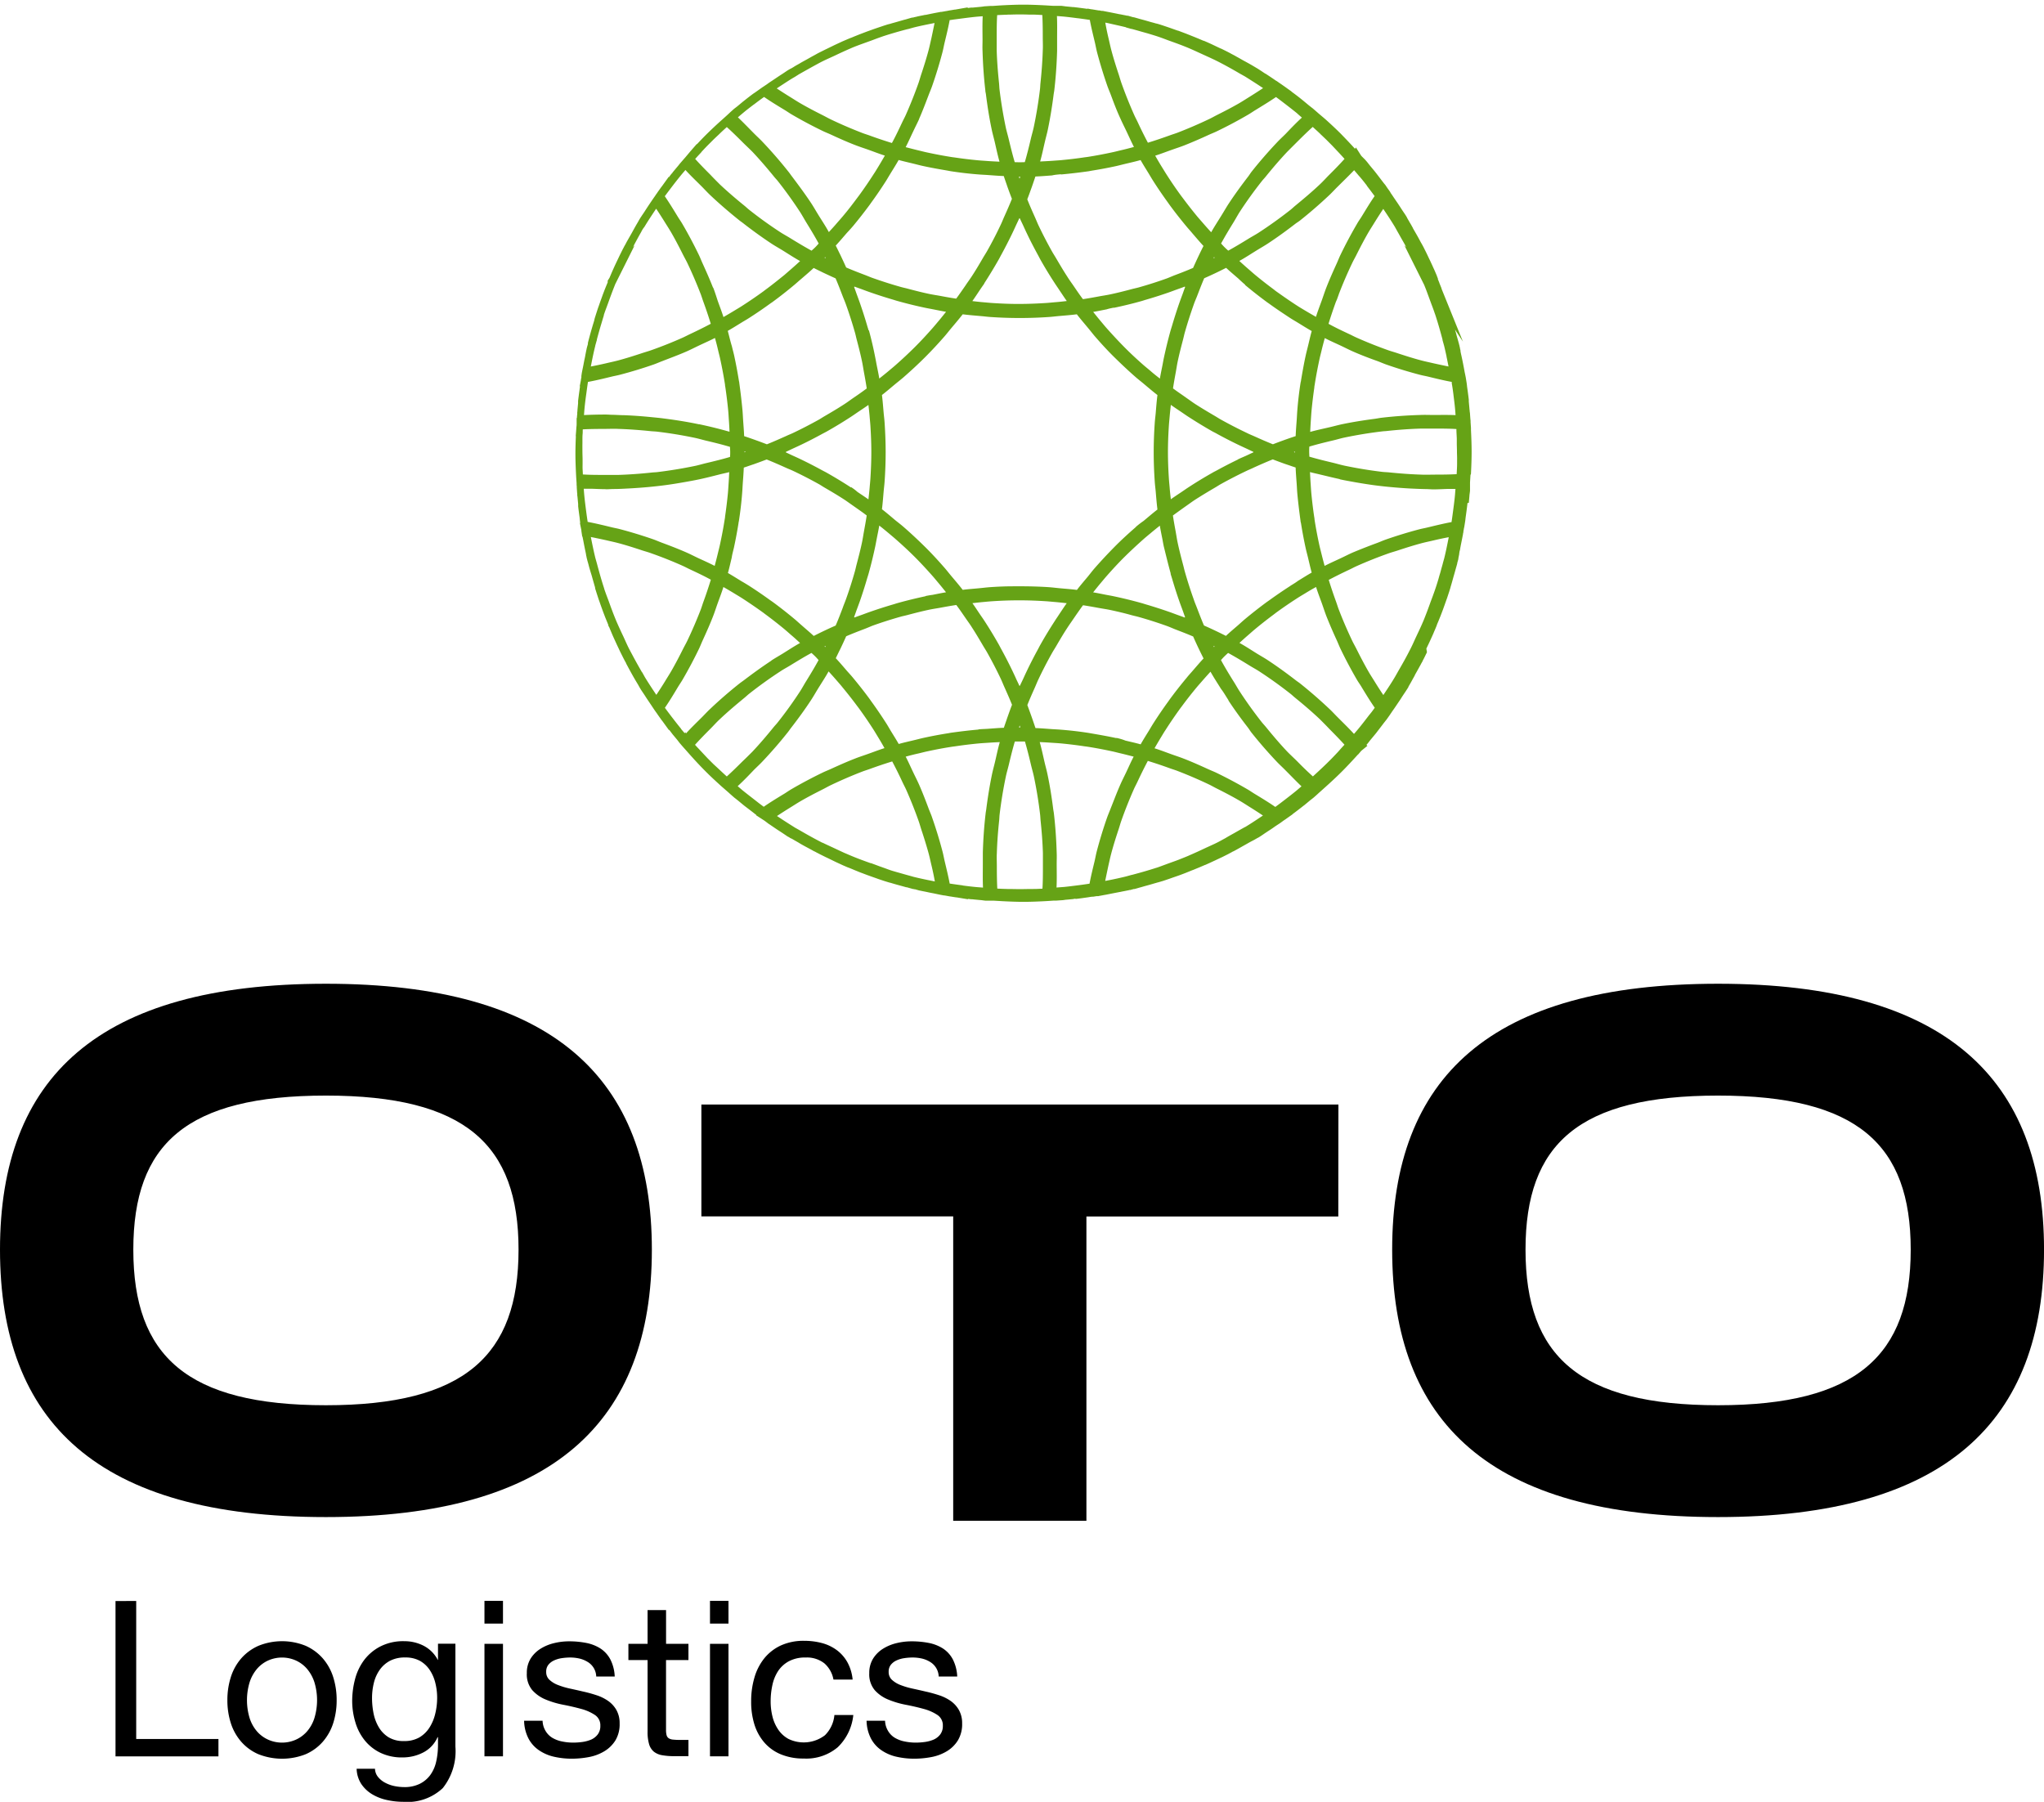 <svg id="Component_16_1" data-name="Component 16 – 1" xmlns="http://www.w3.org/2000/svg" width="62.907" height="55.453" viewBox="0 0 62.907 55.453">
  <g id="Group_36" data-name="Group 36" transform="translate(17.48)">
    <path id="Path_55" data-name="Path 55" d="M711.372,452.829h0c.013-.243.021-.474.021-.686s-.008-.431-.02-.666h0l0-.066h0l-.012-.179c0-.032,0-.061-.006-.094h0l-.012-.165h0c0-.029-.008-.057-.01-.086v-.008h0c0-.019-.005-.037-.007-.056v-.01l-.02-.218h0l0-.034h0l0-.022h0q-.022-.191-.05-.38h0v0h0c-.006-.042-.008-.085-.015-.127h0l-.027-.169h0v0h0c-.005-.03-.012-.058-.017-.088h0v0h0l-.018-.084h0c-.03-.169-.063-.338-.1-.506l-.014-.061c-.005-.023-.008-.045-.014-.067l0-.016c0-.023-.009-.048-.016-.078,0-.011,0-.023-.007-.034v-.006h0l-.008-.036h0l-.005-.022h0l-.01-.035v-.005h0l-.015-.053h0l-.012-.044h0c-.016-.061-.035-.121-.051-.181l-.014-.054c-.01-.038-.022-.075-.032-.112l.245.371-.636-1.571-.025-.064,0-.011-.014-.033-.032-.079h0l-.021-.053h0l0-.005h0l-.037-.09-.006-.014h0l0-.006v0h0l0-.009,0-.008h0l-.029-.07,0-.008h0l-.07-.163h0c-.016-.037-.034-.074-.05-.11s-.039-.088-.061-.132l-.013-.03-.064-.133-.029-.062-.032-.067h0l-.09-.181h0l0,0-.033-.062h0l-.015-.027h0v0c-.012-.023-.026-.045-.039-.068l-.028-.052c-.068-.13-.143-.256-.216-.384l0-.006v0c-.033-.057-.063-.116-.1-.173l-.018-.034-.01-.016h0l-.025-.043c-.01-.016-.017-.032-.027-.048l0-.005h0l-.006-.01h0l-.023-.039c-.021-.034-.043-.067-.066-.1l-.025-.037c-.009-.014-.019-.027-.027-.041l-.013-.02-.011-.016-.032-.05-.024-.037-.061-.092-.119-.174c-.019-.028-.037-.057-.057-.085l-.006-.01v0l-.023-.031-.017-.026h0l0-.006h0l-.006-.009-.009-.014h0c-.012-.016-.021-.033-.033-.048h0l-.038-.052-.085-.125,0,.005c-.016-.022-.035-.043-.051-.065l0,0h0c-.077-.1-.157-.207-.237-.309h0l0,0-.01-.012,0,0-.023-.03h0l-.139-.167h0l-.006-.008c-.032-.039-.061-.079-.093-.117h0l-.051-.058,0,0-.1-.1-.021-.023h0l-.161-.253-.029.041c-.15-.166-.3-.322-.436-.462h0l0,0,0,0c-.139-.139-.294-.284-.459-.433l0,0-.068-.059,0,0-.162-.137-.045-.04h0l0,0h0l-.125-.108h0c-.024-.02-.049-.037-.073-.057l0,0h0l-.052-.041-.166-.138,0,0-.022-.018,0,0,0,0,0,0,0,0,0,0-.017-.014,0,0h0c-.1-.081-.2-.158-.306-.235h0l-.026-.021.005,0-.085-.06h0l-.021-.015-.093-.067h0l-.021-.015h0l-.028-.019-.048-.034h0l-.105-.072h0l-.019-.014h0l-.044-.03-.005,0c-.085-.059-.17-.116-.256-.173l-.077-.05-.006,0-.026-.017-.042-.028-.034-.023-.066-.043-.028-.019-.01-.006h0l-.036-.023v0l-.014-.008h0l-.028-.016-.009-.006h0l-.047-.028h0l-.026-.015h0l-.01-.006h0c-.1-.06-.205-.116-.309-.173-.064-.036-.127-.073-.194-.109-.027-.015-.053-.031-.08-.045l-.055-.029h0l-.01-.005-.014-.008h0l-.014-.007-.03-.017h0l-.036-.019h0l-.056-.029h0l-.181-.09-.006,0-.048-.022h0l-.037-.017-.144-.069q-.147-.07-.3-.135l0,0-.011,0-.151-.064h0l-.117-.048h0l-.1-.04h0l-.135-.054-.03-.012-.25-.094-.01,0-.169-.06-.065-.023h0l-.055-.019h0l-.192-.065h0l-.056-.018h0l-.043-.013h0c-.023-.008-.047-.013-.07-.02h0l-.01,0-.027-.008c-.045-.014-.09-.025-.135-.037-.086-.025-.173-.051-.26-.074l-.074-.02c-.067-.018-.132-.039-.2-.056h0l-.012,0h0l-.024-.006-.056-.016h0l-.035-.01h0v0l-.023-.007h0l-.034-.009h0l-.025,0c-.03-.007-.061-.014-.092-.019l-.083-.017h0l-.041-.008-.012,0h0l-.05-.011-.028-.006-.225-.045-.1-.019-.11-.022h0l-.015,0h0l-.018,0-.079-.015h0l-.023,0h0l-.034-.006h0v0l-.037-.006v0l-.132-.022h-.011l-.129-.023,0,.008h-.007c-.123-.017-.246-.034-.37-.048v0l-.019,0v-.005l-.032,0v.006h0v-.005l-.22-.021h0c-.052-.005-.1-.014-.154-.019h0l-.05,0v0h-.023v0l-.128,0-.05,0h0l-.232-.014v0c-.243-.013-.474-.022-.686-.022s-.472.01-.732.025v0l-.2.014-.076,0h0l-.165.011h0c-.03,0-.059.008-.089.011h0l-.06.007h-.006l-.218.021h0v0l-.031,0v0l-.022,0v0l-.123.016.023-.023-.4.07h-.015l-.123.021v0h-.006l-.041.007v0h0l-.059.012h0l-.026.005h-.007v0l-.066.012,0,0-.081.014v0l-.023,0-.083.016c-.092.017-.185.036-.277.055l-.1.021h-.008l-.011,0-.083.017-.085.017-.031.006h0l-.034.008v0l-.024.006v0l-.037.01h-.011l-.037.01h0l-.025.007h0l-.012,0h0l-.012,0h0c-.067.017-.134.038-.2.057l-.07.018-.124.036-.172.049c-.028.008-.057.015-.085.024l-.046.014-.006,0h0l-.025.007h0l-.044.012h0l-.043.014v0l-.057.018h0l-.192.065h0l-.1.034-.245.088-.194.074-.017.006-.039.016-.12.048h0l0,0h0l-.107.045h0l0,0h0l-.006,0h0l-.094.039h0l-.163.07-.022.01-.215.1-.205.1-.039.019h0l-.052.025h0l-.181.09v0h0l0,0-.056.029h0l-.037.021h0l-.055.031-.012.006h0l-.029.016c-.057.03-.112.063-.168.094-.072.04-.145.079-.216.12l-.054.032c-.056.032-.114.062-.17.1h0l-.01.006h0l-.028.016h0l-.041.024-.005,0h0l0,0-.033.018h0l-.051.03h0l0,0-.053.035-.041.028-.069.046h0l-.033.021-.016.01c-.088.058-.181.121-.274.183-.048.033-.1.064-.145.1h0l-.1.067c-.021.015-.042.027-.063.042v0l-.043.03h0l-.1.071h0l0,0-.072.051,0,0-.023.017-.005,0h0l-.02.015c-.1.072-.192.145-.287.22h0l0,0-.015.012,0,0-.028.022h0l-.167.139h0l0,0c-.039.032-.081.061-.121.095h0l-.1.09h0l-.067.063-.017.016h0l-.125.113c-.2.178-.384.349-.546.511-.089.089-.181.185-.273.284v-.012l-.193.221,0,0-.168.2-.043.048h0l0,0h0l-.027.032h0l-.081.093h0c-.034.04-.063.082-.1.122l0,0h0l-.141.169.005,0-.019.024-.005,0,0,0-.014.018,0,0c-.026.032-.05.065-.076.1v-.019l-.212.294-.028.036h0l-.1.14h0l-.03.045-.023.03-.007.012-.034.05h0l-.047.067v0c-.088.129-.176.259-.26.391l-.015.023-.008.012h0l-.047.07c-.015.021-.031.046-.05.075l-.017.025h0l-.018.03h0l-.013.021h0c-.008.012-.014.025-.021.038h0v0h0l-.029.051h0l-.016.027h0l-.008.014c-.056.094-.108.192-.161.287-.037.066-.076.133-.114.2-.016.029-.033.057-.048.086l-.026.05-.015.027h0c-.007.014-.016.026-.023.04h0l-.022.043h0l-.026.048h0l-.09.181h0l-.023.048h0l-.02.042-.08.168c-.038.081-.074.161-.11.242l-.015.034-.07.165h0l-.056.089v.047l0,.005h0l-.03.071h0l-.067.165h0c-.017.047-.035.093-.053.139l-.019.055c-.034.092-.068.187-.107.3l-.022.06h0l-.065.2h0l-.019.061h0l-.012.037h0c-.006.02-.011.041-.017.062l0,.012h0l-.015.049c-.066.216-.128.434-.183.652h0l0,.006h0v0l0,.012h0l0,.017h0l-.007.025c-.006.025-.015.048-.021.074h0l-.006.025h0l-.008.032h0v0c0,.014-.005.027-.008.04s-.01.05-.015.075l-.016.081h0v.008l-.013.062-.006.029-.006.027c-.012.057-.022.114-.033.171l-.015.075c-.013.066-.028.131-.039.2h0v0h0v.006h0v0h0l-.008.051,0,.017h0l0,.024h0v0c0,.021-.01.043-.013.065h0l0,.012h0v.006l-.028.144h0l-.01.05h.008c0,.027-.006.054-.01.081v.007h0c-.017.122-.034.244-.048.366v.016l0,.022h0l0,.033h0l-.02.212,0,.021-.006.048,0,.041c0,.016,0,.032-.006.048v.008l-.005.074h-.008l0,.163c0,.037,0,.071-.006.107l-.01.141h0l-.012.147.005,0c-.008.19-.014.371-.014.542,0,.225.01.471.024.731h0l.012.178c0,.033,0,.061.005.094h0l0,.038h0l.009.127h0v.008c0,.018.005.036.006.054l0,.037h0c0,.023.006.045.008.068l.02.212h0l0,.032h0l0,.023,0,.016c.014.121.03.241.047.361v0l0,.011c.005.039.008.079.014.118h0l0,.025h-.007l.045.221,0,.015h0v.006h0l.026.174h.008c.007.036.015.072.022.108.015.079.03.159.046.238.008.041.017.083.026.124v0h0l.016.082c0,.025.01.053.017.086,0,.01,0,.019.006.029v0h0l.008.033h0l.006.025h0c.006.025.014.049.021.074l.01.037h0v0h0l.006.021h0c.029.116.064.229.1.344.02.072.04.145.062.22.009.029.016.058.025.088l.015.049h0v0l0,.01.005.017h0l0,.011c0,.012.006.024.01.036h0l.012.037h0l.019.061h0l.065.2h0l.021.059h0l.013.036c.036.105.074.21.113.315.018.047.036.093.053.139h0l.069.169h0l.03.075v.023l.025.04.03.072h0l.068.162h0c.036.083.075.167.116.256l.008.018.043.092c.019.039.036.075.056.119l.023.048h0l.09.18h0l.027.052h0l.021.041h0c.012.022.025.043.037.065h0l0,.008.021.04c.107.2.216.4.333.591h0v0h0l.019.032h0l.025.045h0l0,0h0c.007.012.013.025.02.036h0l.032.054c.021.034.044.067.066.1l.047.07h0l.04.062.01.016.015.023c.046.07.094.14.141.21s.077.116.116.173h0l.006.009v0l.018.025v0l.041.057h0c.012.016.021.033.033.049h0l.1.141h0c.013.018.028.036.042.054l.2.276v-.019c.025.032.05.065.076.1h0l0,0,.014.018,0,0,.018.024,0,0h0l0,0,.13.156c.037.045.071.094.11.139h0l.033.038h0l.008.01.068.077h0l.059.066h0c.217.248.422.471.622.67.14.141.3.288.467.44l0,0,.218.19.055.05h0l0,0h0l.124.109c.023.019.047.036.07.055l0,0h0l.044.035.008.006.17.141,0,0,.024.019,0,0,0,0,0,0,0,0,0,0,.013.01,0,0c.1.077.2.152.293.225l.015.012h0l.025.02,0,0,.024.017-.012.006.262.17.022.016h0l.1.076,0,0,.019.013h0l.014.008.127.087.105.071.108.07.041.027.019.012.035.024.042.028.069.047c.01.005.018.012.028.018l.006,0h0l.032.019v0l.017.012h0l.035.019,0,0h0l.007,0,.041.023h0l.026.015h0l.01.006h0c.056.034.114.063.171.1l.063.037.11.061.187.1.078.044.023.012.006,0h0l.025.014h0l.042.023h0l.044.022v0l.047.025v0h0v0l.181.09h0l.091.043.205.1c.071.034.143.066.215.1l.022.01.021.009.081.035h0l.056.024h0l.006,0h0l.106.043.107.045.162.066h0l.034.012.177.067.017.006.188.067.04.014h0l.045.016.052.019h0l.192.064h0l.056.017h0l.044.014h0l.066.019.008,0h0l.046.014c.147.045.3.084.444.125l.016,0h0c.056.015.112.033.168.047l.025.007h0l.012,0h0l.032.008h0l.017,0,.071.02h0l.019.006h0l.037.01h0l.03.006.087.018.078.015.079.017h0l.023.005c.054.012.109.021.163.032.1.021.2.043.306.061h0l.014,0h0l.03.005h0l.067.012h0l.025.005h0l.034.006h0v0l.048.007v0l.124.02.06.007.343.057-.015-.015.123.016v-.005l.022,0v.006l.029,0v-.005h0v.006l.219.021h.007c.051.005.1.014.152.018h0l.05,0v0h.027v0l.143,0,.032,0h0l.232.014h0c.243.013.474.022.686.022s.471-.01.731-.025v0l.194-.013.079,0h0l.165-.012h0c.05,0,.1-.013.15-.017h.01l.218-.021h0v-.006l.033,0v0l.019,0v.005c.126-.014.252-.032.377-.05l0,0,.085-.014.052-.006h.008l.021,0,.1-.016v0l.017,0,.026,0v0h0c.019,0,.037-.008.056-.011h.006l.032-.006h0l.112-.021h0l.036-.006v0l.207-.041c.06-.012.121-.023.181-.035l.037-.008h0l.01,0,.064-.014h0l.079-.015.084-.017.031-.006h0l.037-.009v0l.02,0h0l.043-.012h0l.068-.019h0l.015,0h0l.009,0h0c.057-.014.114-.033.17-.048l.03-.008.114-.033c.088-.024.178-.048.269-.076l.088-.025.028-.009h.006l.026-.008h0l.044-.012h0l.043-.013h0l.041-.012.017-.005h0l.19-.064.056-.02h0l.042-.015.2-.069c.087-.032.174-.064.261-.1l.034-.014.126-.051h0l.005,0h0l.108-.045.105-.043h0l.163-.07h0l.006,0c.087-.038.176-.079.269-.123l.023-.01.065-.031.11-.052.061-.028.181-.091h0l.061-.033h0l.031-.016h0c.021-.011.041-.024.062-.035l.007,0h0l.052-.028c.1-.054.2-.112.3-.168l.08-.045.021-.012c.062-.036.125-.068.186-.1h0l.01-.006h0l.028-.016h0l.039-.022.008-.005h0l0,0,.031-.017.006,0h0l.01-.007v0l.037-.023h0c.034-.021.067-.043.1-.066l.07-.048h0l.026-.017.012-.008c.076-.05.156-.1.235-.157s.13-.085.194-.13l0,0,.1-.073.057-.038h0l.141-.1h0l0,0,.076-.053-.005,0,.024-.019,0,0h0q.156-.116.309-.237l0,0,.017-.013,0,0,.023-.017,0,0,0,0,0,0,.167-.139h0c.041-.034.085-.064.126-.1l.1-.089h0l.054-.05.032-.028h0l.117-.105c.2-.178.383-.348.547-.511l.007-.007h0l0,0c.159-.159.324-.337.5-.53l.005,0,.092-.109.189-.154-.028-.031.034-.038h0c.033-.039.061-.08.094-.119l.005-.006h0l.141-.17,0,0,.02-.025,0,0,0,0,.013-.016,0,0c.076-.1.149-.193.222-.291.015-.02.031-.038.045-.057h0l0,0c.015-.02.032-.039.046-.058h0l0,0h0l0,0,0,0h0l.008-.011.088-.124h0c.012-.016.021-.033.032-.048l0,0h0l.016-.023h0l0,0h0l.027-.041.06-.085,0,0,.01-.015c.029-.041.057-.083.085-.125s.05-.074.076-.112.059-.092.089-.138l.023-.035h0l.047-.07c.013-.019.027-.039.043-.065s.015-.021.021-.032l0,0h0l.024-.038h0l.008-.012h0c.006-.01.012-.021.017-.031l0-.007h0l0,0h0l.027-.047h0l.008-.013h0l.006-.01h0l.006-.011h0c.035-.059.067-.121.1-.18l.009-.015c.014-.025.027-.05.042-.076l0-.008c.045-.078.089-.158.134-.239.012-.023.026-.046.039-.07l.025-.048.015-.026h0v0l.023-.039,0-.007h0l.014-.027h0l.033-.063h0l.088-.179h0L710,458.2h0l.011-.023c.027-.057.055-.114.082-.172.042-.09.083-.18.123-.271l.017-.042.052-.121h0l.031-.076v0l.007-.016h0l0-.01h0l.046-.108h0l.067-.165h0c.018-.047.036-.094.054-.141l.019-.051c.034-.092.068-.189.107-.3l.023-.063h0l.006-.019h0l.057-.172h0v0h0l.016-.052,0,0,.015-.047h0c.008-.025.014-.051.021-.076l.017-.057c.026-.085.047-.17.072-.255.016-.056.032-.11.047-.166l.014-.05c.016-.058.034-.115.048-.173h0l0-.014h0l.008-.026h0v0h0l.015-.053h0c0-.012.007-.024.01-.035l0-.009h0l0-.019h0l.009-.035h0v-.006c.007-.03.012-.061.018-.09l0-.021.006-.028c0-.018.006-.037.011-.055l.014-.062,0-.012c.012-.061.024-.126.037-.188.016-.081.033-.163.048-.244h0v0c0-.021.008-.041.012-.061h0l0-.015,0-.012h0l.012-.055h0l0-.008h0c.005-.028.012-.055.017-.083h0v0h0l.027-.169h0c.006-.041.009-.083.015-.125v0h0c.018-.127.035-.253.05-.38h0l0-.023h.005l0-.03H711.3v0h.006l.02-.217h0v-.01c.005-.05.014-.1.018-.15h0l0-.05h0v-.024h0l0-.121c0-.021,0-.038,0-.058h0l.014-.232Zm-.866,2.754c-.016.06-.034.119-.05.179s-.026.1-.04.143-.031.109-.047.164c-.03.1-.061.2-.1.313-.022.067-.047.131-.071.2l-.047.125h0l-.006.016-.013.034c-.052.148-.108.3-.165.444-.015.037-.028.073-.044.112-.069.167-.146.329-.223.492l-.034.072h0l-.057.126c-.022.048-.045.1-.068.144-.011.023-.021.045-.036.072-.116.23-.242.455-.372.677l-.014.025-.011.02-.075.132h0c-.1.17-.21.335-.32.5l-.037.056c-.091-.136-.18-.273-.265-.412-.067-.108-.137-.214-.2-.325-.128-.223-.247-.453-.363-.684-.041-.082-.087-.161-.127-.244-.15-.316-.29-.638-.416-.967-.03-.077-.053-.157-.081-.234-.081-.223-.158-.449-.228-.678.21-.111.422-.216.636-.316.076-.036.151-.077.228-.111q.482-.214.977-.389c.087-.031.176-.055.263-.083.245-.081.49-.159.739-.226.125-.034.251-.059.377-.089.157-.037.314-.071.473-.1-.006.032-.012.063-.019.094-.036.185-.074.368-.119.551l-.046.165Zm-2.275,4.673-.062.081c-.084.11-.169.219-.258.327-.045.055-.092.108-.138.161-.161-.177-.333-.342-.5-.51-.085-.084-.165-.174-.252-.255q-.439-.415-.91-.791c-.042-.033-.087-.061-.129-.094-.276-.213-.557-.418-.848-.61-.114-.076-.235-.143-.352-.215-.177-.11-.351-.225-.534-.326.09-.083.181-.165.273-.244.072-.062.142-.126.215-.186.181-.15.365-.294.553-.434l.086-.066c.216-.158.438-.309.662-.453.074-.048.15-.092.226-.138.113-.07.228-.137.343-.2.054.174.12.341.181.511.046.129.088.26.137.388.1.251.207.5.319.741.04.088.074.178.116.265q.237.491.511.961c.045.076.1.148.142.223.129.212.258.424.4.628l-.067.092-.032.043Zm-.941,1.112,0,0h0l-.024.026h0l-.07.074c-.04.043-.081.085-.122.127l-.149.148c-.038.036-.075.073-.114.109l-.065.061h0c-.079.075-.158.147-.238.22-.165-.148-.322-.3-.478-.46-.1-.1-.21-.2-.308-.3-.228-.241-.442-.493-.651-.75-.041-.05-.087-.1-.127-.147q-.367-.465-.692-.963c-.069-.106-.129-.219-.2-.327-.129-.208-.256-.417-.373-.633.034-.038.068-.077.106-.114s.075-.072.114-.106c.221.121.437.251.651.383.1.063.208.119.307.184q.5.326.965.693c.045.035.086.076.13.112.263.213.521.433.768.666.1.1.2.2.294.3.158.159.315.319.466.486l-.11.12Zm-2.876,2.325h0l-.154.086-.065.037-.1.057-.115.064c-.057.032-.114.065-.172.1-.09.048-.179.1-.276.147-.062.031-.125.059-.189.088l-.125.057h0l-.036.017c-.152.072-.307.143-.462.21-.03.013-.056.026-.087.038-.081.034-.163.065-.249.1l-.09.034-.247.089-.127.047-.152.056-.072.025h0l-.005,0c-.249.081-.5.152-.753.219l-.008,0h0l-.169.047h0c-.091.023-.183.043-.276.064l-.057.012c-.1.023-.208.042-.312.063.032-.161.066-.32.1-.48.029-.123.054-.247.087-.369.067-.251.146-.5.228-.747.028-.085.051-.171.081-.256q.175-.495.389-.978c.034-.076.075-.15.11-.225.1-.215.205-.428.317-.639.233.071.464.149.691.232.073.026.148.048.22.076q.494.19.969.416c.08.038.156.083.234.122.234.117.467.238.693.369.11.063.215.132.323.2.139.086.276.175.413.266l-.077.051c-.157.105-.315.21-.477.307Zm-6.542,1.905h-.02l-.095,0c-.18.005-.36.005-.539,0l-.1,0h0l-.189-.006-.134-.006c-.012-.23-.014-.46-.014-.689,0-.134-.008-.27,0-.4.01-.34.036-.677.072-1.014.006-.057.006-.116.013-.174q.07-.589.192-1.171c.025-.12.061-.238.09-.358.057-.241.116-.482.187-.721.1,0,.208,0,.311,0,.071.24.13.481.187.723.028.119.064.237.089.356.081.387.145.778.191,1.171.007.058.008.117.014.176.035.336.062.673.072,1.011,0,.133,0,.267,0,.4,0,.231,0,.461-.014.692l-.18.008Zm-4.622-.671c-.065-.021-.13-.046-.193-.07l-.128-.047h0l-.017-.006-.013,0c-.185-.066-.369-.132-.572-.216h0c-.078-.032-.156-.067-.236-.1l-.093-.043-.235-.11-.01-.005-.109-.05-.15-.07-.074-.036h0l-.009,0c-.233-.119-.462-.246-.688-.378l0,0-.044-.025-.109-.061c-.159-.1-.317-.2-.482-.31l-.073-.048q.2-.132.4-.256c.114-.07.225-.143.341-.21.221-.127.447-.244.675-.359.084-.042.166-.09.251-.13q.474-.226.967-.416c.075-.028.152-.051.228-.079.225-.082.453-.159.684-.23q.167.314.315.635c.036.077.077.152.112.229q.214.482.389.978c.03.085.053.171.081.257.082.247.161.5.228.746.032.121.057.245.087.367.038.159.072.32.1.481l-.079-.016c-.189-.037-.378-.077-.566-.123l-.142-.04-.026-.007c-.077-.021-.154-.043-.231-.065s-.183-.051-.275-.079S693.352,464.962,693.249,464.928Zm-3.957-2.1c-.108-.084-.218-.169-.326-.256-.055-.045-.108-.092-.162-.138.175-.159.337-.329.5-.5.087-.087.179-.17.263-.26.276-.292.54-.595.788-.909.035-.044.065-.091.1-.135.212-.274.416-.554.606-.843.075-.113.141-.232.212-.347.11-.179.227-.354.329-.538.086.094.171.188.254.285.057.066.115.13.17.2q.238.287.46.586c.014.019.028.036.042.055.159.217.311.44.456.666.048.075.092.151.138.226.07.114.137.228.2.343-.177.056-.347.123-.521.184-.125.045-.253.085-.376.134-.258.1-.509.212-.759.326-.081.037-.167.07-.247.109q-.493.238-.965.513c-.068.04-.134.086-.2.128-.219.133-.437.265-.648.411l-.087-.065-.052-.039Zm-4.547-9.531c.08,0,.159-.007.24-.008.168,0,.335-.01.5-.019.2-.011.39-.025.584-.043.167-.016.334-.034.5-.056.2-.026.391-.058.586-.092.16-.028.32-.057.48-.091.2-.043.4-.094.6-.145.1-.026.207-.046.309-.074-.006.125-.012.249-.021.373-.006.091-.011.181-.019.272q-.035.361-.088.721c0,.028-.006.057-.011.085-.041.266-.092.53-.149.793-.018.083-.04.166-.06.249-.031.131-.065.262-.1.393-.163-.085-.331-.159-.5-.237-.121-.057-.24-.119-.362-.173-.252-.111-.509-.21-.766-.305-.085-.032-.169-.069-.254-.1q-.517-.18-1.045-.319c-.079-.021-.161-.034-.241-.054-.246-.06-.492-.12-.741-.167-.006-.043-.013-.086-.019-.13l-.006-.041c-.01-.069-.019-.142-.03-.223h0c-.017-.137-.035-.274-.048-.413-.007-.07-.012-.141-.017-.212.079,0,.157,0,.236,0C684.455,453.284,684.6,453.293,684.745,453.293Zm2.867-2c-.373-.079-.75-.137-1.129-.185-.111-.014-.223-.024-.334-.035q-.419-.043-.842-.06c-.116,0-.232-.01-.35-.012-.07,0-.141-.008-.212-.008q-.335,0-.671.016c.006-.07.01-.141.017-.212h0c.012-.128.028-.254.045-.38l.01-.071c.016-.119.032-.238.05-.357.249-.046.495-.106.741-.166.08-.019.161-.033.241-.054q.528-.138,1.045-.318c.085-.03.169-.068.254-.1.257-.1.513-.194.766-.305.122-.054.241-.116.362-.173.165-.079.333-.152.5-.237.036.13.07.261.1.393.02.083.042.165.06.249.057.263.108.527.149.793,0,.028.006.057.011.085q.053.359.088.721c.008.09.013.181.019.272.009.124.016.249.021.373q-.464-.132-.934-.231Zm3.083-10.775.017-.009h0c.083-.048.167-.094.25-.141l.084-.047.116-.064c.091-.049.181-.1.28-.148.061-.03.123-.058.184-.086l.127-.058h0l.045-.021c.158-.075.316-.148.477-.218l.067-.029c.079-.033.16-.063.243-.094l.1-.036.241-.087.127-.048c.051-.019.1-.037.155-.056l.074-.026c.251-.082.5-.153.756-.22l.009,0h0l.085-.024.086-.024c.188-.047.377-.086.566-.123l.079-.016c-.032.161-.066.322-.1.481-.029.123-.054.247-.087.368-.067.25-.146.5-.227.743-.028.087-.052.174-.082.261q-.175.494-.389.976c-.035.079-.077.154-.113.232-.1.212-.2.424-.314.632-.231-.071-.46-.148-.685-.23-.076-.028-.153-.05-.227-.079q-.493-.19-.967-.416c-.085-.041-.167-.088-.251-.13-.228-.115-.454-.232-.674-.359-.116-.067-.227-.14-.341-.21-.134-.083-.266-.168-.4-.256l.081-.054c.156-.1.312-.208.475-.3Zm10.059-1.439h0l.16.045.012,0c.1.026.2.055.293.082l.1.028.1.028c.1.03.2.06.308.095.066.022.132.046.2.071l.127.048.039.014c.181.065.363.13.564.213h0c.079.033.158.068.239.105l.109.05.219.1.125.057.138.065.077.038c.239.121.471.251.7.385l.154.086c.159.1.317.2.482.309l.074.049q-.2.132-.4.257c-.113.07-.225.143-.34.21-.22.127-.447.244-.674.358-.085.043-.166.09-.252.13q-.474.226-.966.416c-.076.029-.154.052-.231.08-.225.081-.451.159-.682.229q-.168-.317-.317-.64c-.036-.075-.076-.148-.109-.224q-.215-.483-.391-.979c-.029-.083-.052-.168-.079-.251-.083-.249-.162-.5-.229-.752-.032-.121-.057-.243-.086-.365-.038-.16-.072-.322-.1-.483l.012,0,.066.013C700.377,438.991,700.567,439.031,700.755,439.077Zm7.413,4.872c.081.106.161.212.24.319-.141.2-.269.418-.4.63-.046.075-.1.147-.141.222q-.275.47-.512.961c-.042.086-.076.178-.116.265-.112.245-.221.49-.319.741-.049.127-.091.258-.137.387-.061.17-.127.338-.181.511-.116-.066-.23-.133-.343-.2-.076-.046-.152-.09-.226-.138-.225-.145-.447-.3-.662-.453-.029-.021-.057-.045-.086-.067q-.282-.209-.553-.433c-.073-.061-.143-.124-.215-.186-.092-.08-.183-.161-.273-.244.181-.1.354-.215.53-.323.119-.074.241-.142.357-.219.287-.189.564-.391.835-.6.047-.036.1-.067.142-.1.314-.249.617-.513.909-.788.089-.085.172-.177.26-.263.167-.166.336-.329.5-.5.046.054.093.108.138.163C708,443.731,708.085,443.84,708.169,443.949Zm2.666,6.435h0c.017.137.035.274.048.413h0c.007.07.012.141.017.212-.227-.01-.454-.005-.681-.005-.134,0-.267-.006-.4,0-.4.012-.8.039-1.191.085-.074.008-.146.025-.219.034-.325.043-.649.093-.97.159-.14.028-.278.068-.418.1-.2.047-.4.088-.595.143.006-.124.012-.248.021-.372.006-.092.012-.184.02-.276q.034-.358.086-.714c0-.031.007-.062.012-.092.041-.265.092-.528.148-.79.019-.087.042-.172.062-.257.031-.13.065-.258.1-.386.163.085.331.158.5.237.121.057.24.119.362.173.252.111.508.209.765.3.085.032.169.069.254.1q.516.181,1.044.319c.08.021.161.035.242.054.246.06.492.12.741.166l0,.03c0,.029.009.059.013.089C710.809,450.194,710.821,450.281,710.834,450.385Zm-3.5,2.6c.157.034.315.061.473.09.2.035.4.067.6.094.161.021.323.039.486.054.2.019.4.034.6.045.162.008.323.015.486.018.082,0,.163.009.245.009.146,0,.292-.01.439-.014.078,0,.155,0,.233,0-.006.071-.01.141-.017.212h0c-.012.128-.028.254-.045.381l-.009.07c-.016.116-.03.23-.048.345l0,.012c-.249.046-.495.107-.741.166-.081.02-.162.034-.242.054q-.528.139-1.044.319c-.086.03-.169.068-.254.1-.257.095-.513.194-.765.3-.122.054-.241.116-.362.172-.166.079-.334.152-.5.238-.035-.128-.068-.256-.1-.385-.021-.086-.044-.171-.063-.258-.057-.261-.107-.524-.148-.79,0-.03-.007-.061-.012-.092q-.052-.355-.086-.714c-.008-.092-.014-.184-.02-.276-.009-.124-.015-.248-.021-.372.1.028.2.047.307.074C706.933,452.89,707.135,452.941,707.338,452.984Zm-1.52,3.281c-.223.143-.44.292-.655.447l-.059.041c-.232.17-.458.348-.68.532-.073.061-.143.127-.214.189-.126.109-.253.216-.375.329h0c-.222-.113-.447-.219-.675-.32-.078-.18-.147-.362-.217-.545-.034-.089-.072-.175-.1-.264q-.153-.427-.276-.863c-.019-.068-.033-.136-.051-.2-.06-.225-.118-.452-.167-.681-.023-.108-.038-.217-.058-.325-.031-.169-.062-.337-.087-.507.136-.1.276-.2.417-.3.091-.063.18-.13.273-.19.2-.128.4-.248.6-.365.059-.034.117-.073.177-.107q.4-.222.808-.416c.072-.034.147-.063.22-.1.191-.086.384-.171.578-.249.136.052.265.1.39.144l.072.024c.082.028.164.057.242.082h0c.006.167.02.334.032.5.007.094.01.188.018.282.026.287.061.573.1.857,0,.028.011.055.016.083q.061.385.144.765c.021.095.047.188.07.283.037.155.072.311.114.464h0c-.143.081-.281.169-.422.255C705.976,456.17,705.9,456.215,705.818,456.265Zm-1.907,3.524c.189.287.39.564.6.834.036.047.068.1.1.143.249.314.513.617.789.909.084.089.176.171.261.258.167.167.33.338.5.5-.054.046-.107.092-.162.138h0c-.107.088-.216.172-.338.266-.1.077-.2.154-.306.23-.209-.144-.427-.276-.643-.407-.07-.043-.136-.09-.207-.131q-.471-.275-.963-.513c-.085-.041-.173-.074-.259-.114-.246-.112-.493-.223-.746-.321-.127-.05-.258-.091-.387-.138-.17-.061-.338-.127-.512-.181.07-.121.141-.242.214-.362.041-.067.081-.136.124-.2q.219-.342.458-.671c.013-.019.028-.036.041-.054q.221-.3.457-.584c.06-.072.123-.141.184-.212.08-.092.162-.183.245-.274.1.181.214.352.322.527C703.765,459.548,703.834,459.672,703.911,459.789Zm-3.448,1.16c-.254-.055-.509-.1-.766-.144l-.084-.015q-.426-.066-.857-.1c-.09-.008-.179-.011-.269-.017-.171-.012-.342-.027-.513-.033h0c-.026-.079-.055-.163-.083-.245-.008-.021-.014-.042-.022-.063-.044-.125-.092-.256-.145-.4.073-.185.154-.367.235-.548.037-.084.07-.169.11-.252q.194-.409.414-.8c.042-.075.089-.146.132-.22.11-.188.22-.376.34-.558.065-.1.137-.2.2-.294.092-.134.185-.269.282-.4.167.025.333.055.5.086.111.02.224.036.334.059.225.048.447.1.669.163.071.019.144.034.215.054q.437.123.863.276c.083.03.164.066.247.1.188.072.376.144.562.224.1.228.207.453.32.675h0c-.119.128-.231.261-.345.392-.057.066-.116.129-.172.2-.185.222-.364.449-.534.682-.014.019-.026.039-.04.057-.156.215-.305.433-.448.657-.049.076-.094.155-.141.232-.087.141-.175.28-.256.424h0c-.155-.043-.312-.078-.468-.115C700.648,460.994,700.556,460.968,700.463,460.948Zm-4.245-.263c-.287.026-.575.06-.859.1l-.063.012q-.4.063-.785.148c-.094.021-.186.047-.279.068-.156.038-.313.072-.467.116h0c-.077-.136-.161-.267-.242-.4-.053-.087-.1-.174-.157-.26q-.219-.342-.458-.67l-.028-.041c-.171-.234-.351-.461-.536-.684-.054-.065-.112-.127-.169-.191-.114-.132-.227-.267-.347-.394h0c.035-.071.072-.147.108-.222.012-.024.024-.047.036-.072.057-.119.116-.245.176-.381.185-.08.374-.153.563-.225.082-.031.162-.066.245-.1q.426-.153.863-.276c.071-.02.143-.034.215-.053.221-.059.444-.116.669-.164.111-.023.223-.039.334-.059.166-.031.332-.061.5-.086.1.131.19.266.283.4.068.1.139.193.2.293.12.183.23.372.341.56.043.074.09.144.131.218q.221.394.414.8c.039.081.071.166.108.248.082.183.163.365.238.552-.054.139-.1.27-.146.4-.008.021-.014.042-.021.063-.029.083-.058.166-.084.245h0c-.172.006-.343.021-.515.033C696.4,460.674,696.307,460.676,696.219,460.685Zm-6.376-2.118c-.289.19-.568.393-.841.6-.045.034-.092.065-.136.1q-.472.374-.91.79c-.089.083-.171.175-.258.261-.16.159-.323.316-.477.485l-.023-.036-.02.03c-.036-.043-.074-.086-.11-.13l0-.006c-.088-.108-.174-.217-.258-.327h0l-.026-.033c-.072-.095-.144-.19-.214-.286.143-.207.272-.422.4-.636.044-.072.092-.141.135-.213q.275-.471.513-.963c.041-.085.074-.173.113-.258.113-.246.223-.493.322-.747.05-.127.091-.258.137-.387.061-.17.127-.339.181-.513.118.068.234.136.35.207.072.044.145.087.216.132.227.147.451.3.67.458l.041.032q.306.225.6.468c.068.057.134.116.2.174.1.083.189.167.282.252-.181.1-.354.215-.53.324C690.08,458.422,689.958,458.49,689.842,458.566Zm-1.791-11.48c-.1-.254-.209-.5-.322-.749-.039-.085-.072-.172-.112-.256q-.238-.493-.513-.964c-.04-.069-.087-.134-.128-.2-.133-.218-.265-.436-.41-.647.079-.107.159-.213.24-.319s.169-.218.257-.326c.045-.055.092-.108.138-.163.158.174.327.334.493.5.088.088.173.182.263.268.292.276.6.54.91.788.043.034.09.064.133.1.274.212.555.416.844.607.115.076.236.143.353.215.177.11.351.224.533.326-.094.085-.187.17-.282.252-.068.058-.134.117-.2.174-.2.161-.394.318-.6.468l-.041.032c-.219.16-.443.312-.67.458-.071.046-.144.088-.216.132-.116.071-.232.139-.35.207-.054-.174-.121-.342-.181-.513C688.142,447.344,688.1,447.214,688.051,447.087Zm4.293-1.879q.278-.334.535-.683c.008-.01.014-.022.022-.032q.244-.334.467-.683c.046-.072.087-.146.132-.218.088-.145.18-.288.263-.436h0c.155.043.313.078.469.116.093.023.185.048.278.068.253.056.509.1.765.144l.084.016c.284.044.571.078.857.1.09.008.18.011.269.017.171.012.342.027.513.033h0c.026.079.055.163.084.245.007.021.014.042.021.063.044.125.092.255.146.394-.074.187-.156.37-.238.553-.037.082-.069.167-.108.247q-.193.409-.414.8c-.041.074-.089.145-.131.218-.11.189-.221.378-.341.561-.065.1-.136.194-.2.292-.093.134-.185.269-.283.4-.169-.025-.336-.055-.5-.086-.11-.02-.221-.036-.33-.059-.23-.048-.457-.107-.683-.167-.067-.017-.134-.031-.2-.05-.291-.082-.58-.175-.865-.276-.081-.029-.159-.064-.24-.094-.191-.073-.381-.146-.568-.227-.061-.136-.119-.261-.176-.381l-.036-.072c-.036-.075-.073-.151-.109-.221h0c.118-.127.229-.259.342-.389C692.227,445.34,692.288,445.275,692.344,445.208Zm2.047-3.313c.107-.243.2-.489.294-.736.036-.095.077-.188.11-.283q.179-.513.317-1.038c.026-.1.043-.2.067-.3.055-.229.112-.457.154-.688l.011,0,.121-.018.048-.006.214-.028h0c.136-.018.273-.035.411-.049h0c.071-.007.142-.012.212-.017-.012.24-.006.478-.005.716,0,.119-.006.239,0,.358.012.4.039.806.086,1.207,0,.043.014.084.019.127.045.356.1.71.174,1.062.026.13.063.258.094.388.048.207.091.414.149.618-.125-.006-.25-.012-.375-.021-.09-.007-.181-.012-.271-.02-.246-.023-.491-.052-.735-.089l-.071-.009c-.267-.041-.531-.092-.795-.149-.083-.018-.165-.04-.247-.059-.132-.032-.263-.066-.394-.1.083-.159.154-.322.231-.482C694.27,442.148,694.335,442.023,694.391,441.9Zm4.365,1.707c.287-.026.573-.06.857-.1l.084-.016c.257-.041.512-.088.766-.144.093-.021.185-.046.278-.068.156-.037.313-.072.468-.116h0c.081.144.17.283.256.424.047.078.092.156.141.232q.214.334.448.656c.014.019.026.039.04.057.17.233.349.46.534.682.055.067.115.13.172.2.114.132.226.265.345.393h0c-.112.221-.218.447-.32.675-.185.08-.373.153-.562.224-.083.032-.163.068-.247.1q-.426.153-.863.276c-.071.02-.144.034-.215.053-.222.059-.444.116-.669.163-.11.024-.223.039-.334.06-.166.031-.331.061-.5.086-.1-.131-.19-.265-.282-.4-.068-.1-.139-.194-.2-.294-.119-.182-.229-.37-.34-.558-.043-.074-.09-.145-.132-.22q-.221-.394-.414-.8c-.039-.083-.072-.169-.11-.252-.081-.181-.162-.363-.235-.549.054-.139.1-.269.145-.394.008-.021.014-.042.022-.063.028-.083.057-.166.083-.245h0c.172-.006.342-.021.513-.033C698.577,443.613,698.666,443.61,698.756,443.6Zm5.668,3.4q.332.277.68.533l.059.041c.214.156.432.3.655.447.078.05.158.095.236.143.14.086.279.174.422.254h0c-.043.153-.077.309-.115.464-.023.094-.048.188-.069.283-.056.253-.1.509-.144.765,0,.028-.012.056-.016.083-.044.284-.078.57-.1.857-.008.094-.011.188-.018.282-.012.167-.026.334-.032.5h0c-.236.077-.471.162-.7.251-.194-.077-.385-.161-.575-.247-.074-.033-.15-.062-.223-.1q-.411-.195-.808-.416c-.061-.034-.118-.072-.178-.107-.2-.117-.4-.236-.6-.364-.094-.061-.183-.128-.276-.192-.139-.1-.279-.192-.415-.294.025-.17.056-.338.087-.507.02-.108.035-.217.058-.325.048-.228.107-.453.166-.679.018-.068.032-.138.051-.206q.124-.436.276-.863c.034-.1.076-.189.112-.284.068-.176.135-.352.21-.526.228-.1.453-.207.675-.32h0c.121.113.249.22.375.329C704.282,446.876,704.351,446.941,704.424,447Zm2.883.291c.126-.329.265-.651.416-.968.039-.082.085-.161.126-.243.116-.231.235-.461.364-.684.064-.11.134-.216.2-.325q.129-.208.265-.412l.036.054c.111.165.22.331.322.5h0l.025.045.061.11.016.028c.04.069.078.139.118.209s.077.134.113.2l.018.034-.06-.061.593,1.186h0l.01.018.005.012.009.022c.031.076.061.152.09.233l.021.057.1.272.047.125c.02.054.039.107.057.161.008.022.016.041.024.068h0v0c.081.247.152.5.218.747l0,.017h0l.048.17c.022.088.042.178.062.269l.014.065,0,.009c.022.1.041.2.061.3-.157-.032-.313-.065-.469-.1-.128-.03-.256-.056-.383-.09-.247-.066-.491-.144-.734-.224-.088-.03-.179-.054-.267-.085q-.494-.175-.976-.389c-.077-.034-.152-.075-.228-.11-.214-.1-.426-.2-.636-.316.07-.23.148-.457.229-.682C707.256,447.446,707.278,447.368,707.307,447.293Zm-3.11,5.085q-.321.155-.635.327c-.047.026-.1.05-.143.077q-.38.214-.745.453c-.064.041-.126.086-.189.128-.116.078-.232.154-.345.234-.014-.122-.028-.245-.037-.365-.008-.089-.017-.18-.023-.268-.018-.276-.029-.549-.029-.819s.011-.544.029-.82c.006-.088.015-.178.023-.267.01-.12.024-.243.037-.366.113.081.23.157.345.235.063.043.125.087.189.128.244.158.492.31.745.453.047.026.1.05.143.076q.314.172.635.327c.083.04.167.079.252.118s.157.076.236.11l-.015.006.015.006c-.08.035-.158.074-.237.11S704.28,452.337,704.2,452.377Zm-2.065,3.511c.014.05.031.1.046.15.068.232.141.462.221.69.029.084.06.167.091.25s.059.169.091.251l-.016-.007.006.016c-.081-.032-.163-.059-.244-.089s-.174-.065-.261-.095q-.334-.116-.673-.216c-.055-.016-.108-.034-.163-.049-.28-.078-.562-.147-.846-.207-.073-.016-.147-.028-.221-.042-.138-.027-.275-.056-.414-.079.076-.095.152-.19.229-.282.058-.069.116-.139.174-.206.184-.209.371-.413.56-.6s.393-.376.6-.56c.065-.057.132-.112.2-.168.094-.08.192-.158.289-.236.023.138.052.276.079.413.014.074.026.147.042.221C701.986,455.325,702.054,455.608,702.132,455.888Zm1.337,2.257-.018-.037.037.017-.01.01Zm-4.893-.814c-.158.243-.309.49-.451.742-.028.05-.053.1-.081.152-.113.207-.221.416-.323.629-.04.083-.078.165-.116.249s-.077.158-.112.239l-.006-.015-.006.015c-.035-.081-.076-.159-.112-.24s-.076-.166-.116-.249q-.154-.319-.324-.63c-.028-.05-.053-.1-.081-.151q-.214-.379-.452-.744c-.04-.062-.083-.121-.125-.183-.079-.117-.156-.236-.238-.351.113-.013.227-.026.338-.036s.2-.019.3-.025c.245-.016.488-.025.731-.026h.112c.262,0,.526.011.791.028.089.006.18.016.27.023.119.01.24.024.361.037-.08.111-.154.226-.231.34C698.665,457.2,698.619,457.265,698.576,457.331Zm-1.089,3.226c.007.02.013.039.02.06h-.04C697.474,460.6,697.48,460.577,697.487,460.557Zm-2.9-3.976c-.284.061-.567.129-.846.207-.054.015-.108.034-.162.049q-.34.1-.674.216c-.087.03-.174.063-.262.095s-.163.057-.244.089l.006-.016-.016.007c.032-.082.059-.165.09-.248s.063-.171.094-.257q.117-.336.216-.677c.016-.054.034-.107.049-.161.078-.279.146-.56.206-.844.016-.076.029-.152.044-.228.026-.136.056-.271.078-.407.1.077.192.153.285.231.068.058.139.116.205.174.209.183.411.369.6.558s.377.393.56.6c.059.067.117.139.176.209.077.091.153.187.229.281-.139.023-.276.052-.414.079C694.738,456.553,694.664,456.566,694.59,456.581Zm-3.086,1.564-.01-.01-.01-.01.037-.017Zm.794-4.913q-.363-.236-.739-.449c-.053-.03-.107-.056-.16-.085q-.305-.167-.617-.318c-.086-.042-.174-.082-.261-.121s-.154-.074-.232-.108l.016-.006-.015-.006c.078-.034.154-.072.232-.108s.174-.08.26-.121q.313-.151.618-.318c.053-.029.107-.055.16-.085q.377-.213.74-.45c.066-.043.13-.088.194-.132.114-.077.23-.152.342-.232.014.125.028.249.038.371.007.086.016.172.022.258.018.279.029.555.029.825s-.011.546-.029.824c-.006.085-.015.172-.022.258-.01.123-.025.247-.038.371-.112-.08-.227-.154-.34-.231C692.429,453.321,692.365,453.275,692.3,453.232Zm.544-4.83c-.015-.055-.034-.108-.049-.163q-.1-.341-.217-.677c-.03-.085-.061-.17-.092-.254s-.059-.168-.091-.25l.016.007-.007-.016c.081.032.165.059.247.09s.172.064.259.094q.335.117.677.217c.053.016.106.034.159.048q.419.117.846.207c.074.016.148.028.223.043.138.027.274.056.412.079-.076.095-.152.19-.229.282-.059.069-.117.141-.176.208-.183.208-.368.409-.56.6s-.393.378-.6.56c-.065.057-.133.112-.2.169-.094.079-.192.157-.29.235-.022-.136-.051-.271-.078-.405-.015-.077-.028-.154-.044-.231Q692.958,448.82,692.843,448.4Zm-1.338-2.26.017.037-.036-.018.009-.009Zm4.892.816q.237-.366.452-.745c.028-.049.053-.1.081-.15q.169-.311.324-.63c.04-.083.078-.166.116-.249s.076-.158.112-.24l.006.016.006-.016c.035.081.075.159.112.24s.076.167.116.249c.1.212.211.422.323.629.028.05.053.1.081.152.142.252.293.5.451.741.043.066.089.131.134.2.077.114.151.229.231.34-.121.014-.243.028-.363.037-.088.008-.177.017-.265.023-.276.018-.549.029-.821.03l-.057,0c-.252,0-.505-.011-.761-.027-.1-.006-.2-.017-.3-.025s-.227-.023-.34-.036c.083-.115.159-.234.238-.351C696.314,447.08,696.357,447.02,696.4,446.958Zm1.091-3.288h.02c-.007.02-.013.039-.02.06l-.02-.06h.02Zm2.9,4.035c.285-.06.568-.128.848-.207.052-.014.1-.032.155-.047q.344-.1.682-.218c.087-.03.172-.063.258-.094s.165-.057.246-.09l-.006.016.016-.007c-.033.082-.06.166-.091.249s-.063.171-.094.257q-.116.335-.216.675c-.016.055-.034.108-.05.164-.078.278-.146.56-.207.844-.016.075-.028.15-.043.225-.027.137-.056.273-.079.41-.1-.078-.2-.156-.29-.236-.066-.056-.134-.111-.2-.167-.209-.183-.41-.369-.6-.561s-.376-.393-.56-.6c-.059-.067-.116-.138-.174-.206-.077-.092-.153-.187-.229-.282.139-.023.277-.052.415-.079C700.237,447.733,700.311,447.721,700.383,447.705Zm3.068-1.526.018-.037.01.01.01.009Zm-2.389,8.272c-.229.2-.449.4-.657.611s-.411.428-.612.657c-.069.079-.134.165-.2.247-.116.139-.233.274-.345.42h0c-.178-.023-.351-.035-.524-.051-.112-.01-.225-.025-.336-.033-.257-.017-.511-.025-.766-.027-.11,0-.223,0-.333,0-.229,0-.458.009-.691.025-.123.008-.251.025-.375.036-.163.016-.323.026-.49.048h0c-.118-.153-.239-.293-.36-.437-.063-.075-.125-.156-.188-.229-.2-.229-.4-.448-.613-.658s-.427-.411-.657-.611c-.079-.069-.165-.135-.247-.2-.139-.116-.274-.234-.42-.346h0c.024-.19.037-.377.054-.565.009-.1.022-.2.028-.292.021-.3.032-.606.032-.9s-.012-.6-.032-.9c-.006-.1-.019-.195-.028-.292-.017-.188-.03-.375-.054-.566h0c.144-.112.275-.225.411-.338.085-.07.176-.141.258-.212.228-.2.445-.4.655-.61s.414-.429.613-.658c.063-.073.125-.154.188-.229.121-.144.241-.284.36-.437h0c.2.025.393.04.587.057.088.008.179.02.267.026a13.027,13.027,0,0,0,1.8,0c.1-.006.2-.02.3-.029.185-.016.369-.03.559-.054h0c.112.145.23.281.345.42.068.081.134.167.2.246.2.23.4.45.612.658s.429.413.658.613c.072.063.152.124.226.186.145.121.286.243.44.362h0c-.025.192-.038.376-.054.562-.009.1-.023.2-.029.3-.021.3-.032.6-.032.9s.011.594.032.9c.006.1.02.2.029.3.016.186.03.37.054.561h0c-.148.115-.287.235-.429.353C701.222,454.321,701.139,454.385,701.062,454.451Zm4.9-2.294-.037-.014.037-.014v.027ZM688.5,448.421h0c.142-.08.28-.167.418-.252.079-.049.161-.094.239-.145q.336-.215.659-.45l.055-.037q.349-.256.682-.535c.067-.056.131-.116.2-.173.131-.113.264-.225.391-.344h0c.07.035.145.072.218.107l.079.039c.119.056.243.114.377.174.075.173.142.349.21.526.036.095.078.189.112.285q.152.426.276.862c.02.071.034.143.053.214.059.223.116.445.163.671.023.109.039.22.059.33.031.167.061.334.086.5-.136.1-.276.2-.415.293-.092.064-.182.131-.276.192-.2.13-.406.252-.613.372-.055.032-.108.068-.164.1q-.4.223-.81.418c-.066.031-.136.057-.2.088-.2.089-.394.176-.595.256-.233-.089-.467-.174-.7-.251h0c-.006-.167-.021-.333-.032-.5-.006-.094-.01-.189-.018-.283-.026-.287-.061-.574-.1-.858,0-.023-.009-.046-.012-.069q-.063-.392-.147-.78c-.021-.093-.047-.184-.068-.276C688.577,448.734,688.542,448.576,688.5,448.421Zm.515,3.709.038.014-.038.014v-.027Zm-.331,2.989q.084-.387.147-.78c0-.023.009-.046.012-.069.044-.284.078-.571.1-.858.008-.094.012-.189.018-.283.012-.167.026-.333.032-.5h0c.078-.025.16-.054.242-.082l.072-.024c.125-.045.254-.092.39-.144.2.08.4.168.6.258.065.03.132.055.2.086q.413.195.811.417c.055.031.108.067.163.1.207.12.413.242.615.373.093.061.182.128.273.19.14.1.28.193.417.3-.025.169-.056.335-.086.5-.02.11-.036.221-.059.33-.048.228-.107.453-.166.678-.018.068-.032.138-.051.206q-.123.437-.276.864c-.032.089-.07.176-.1.265-.07.183-.139.365-.217.544-.228.1-.453.207-.675.32h0c-.123-.114-.251-.221-.376-.331-.072-.062-.141-.127-.214-.188-.221-.184-.447-.362-.679-.532l-.077-.053q-.313-.227-.637-.435c-.079-.05-.161-.1-.241-.145-.138-.085-.276-.172-.417-.253h0c.043-.155.078-.312.116-.469C688.636,455.3,688.662,455.212,688.683,455.119Zm18.06-12.75.063.059.12.115.178.179.094.1.064.068c.074.078.147.158.219.238-.152.17-.312.332-.473.493-.1.1-.188.2-.287.292-.243.23-.5.445-.755.655-.049.04-.094.085-.143.124q-.466.367-.963.692c-.1.067-.21.125-.314.188-.212.131-.425.26-.644.38-.039-.035-.077-.069-.114-.106s-.072-.076-.106-.114c.123-.226.255-.445.389-.662.061-.1.115-.2.177-.3q.326-.5.694-.965c.036-.045.076-.085.112-.13.213-.263.433-.521.666-.768.1-.1.2-.2.3-.3.158-.157.316-.313.482-.463.077.071.156.141.232.214Zm-.573-.513c-.175.159-.338.33-.5.5-.086.087-.178.169-.261.258-.276.292-.54.595-.789.909-.036.046-.068.1-.1.142-.209.271-.411.548-.6.834-.077.117-.147.241-.221.36-.108.176-.221.347-.322.527-.083-.09-.165-.181-.245-.274-.061-.071-.124-.141-.184-.212q-.236-.287-.457-.584c-.014-.018-.028-.036-.041-.054q-.24-.328-.458-.671c-.043-.067-.083-.135-.124-.2-.074-.119-.145-.24-.214-.362.174-.055.342-.121.513-.181.129-.046.259-.087.386-.137.252-.1.5-.208.743-.32.087-.04.177-.074.263-.116q.492-.237.962-.512c.072-.042.14-.09.212-.134.215-.132.431-.262.639-.405l.074.055.072.054.172.132h0c.109.084.218.169.325.256C706.062,441.764,706.115,441.81,706.17,441.857Zm-6.882-3.055c.118.016.236.032.354.05.043.232.1.46.155.69.023.1.041.2.066.3q.139.524.317,1.038c.033.094.074.186.109.279.092.249.187.5.3.741.056.127.12.252.18.378.077.161.148.324.231.484-.131.035-.262.07-.394.1-.083.019-.164.041-.247.059-.263.057-.527.108-.794.149l-.072.009c-.244.037-.489.066-.735.089-.09.008-.18.013-.271.02-.125.009-.25.015-.374.021.058-.2.1-.413.149-.619.03-.129.067-.257.093-.387.072-.352.129-.706.174-1.062.006-.043.015-.084.02-.127.047-.4.074-.8.086-1.207,0-.119,0-.238,0-.357,0-.239.006-.478-.005-.717.07.006.141.01.212.017h0c.138.014.275.031.413.049Zm-2.164-.114h0l.094,0c.179-.006.358-.006.538,0l.1,0c.109,0,.216.008.324.013.012.23.014.461.014.691,0,.134.008.267,0,.4-.01.34-.037.679-.072,1.016-.006.057-.006.114-.013.171q-.07.59-.192,1.171c-.025.119-.061.236-.089.355-.057.242-.116.484-.187.724a3.1,3.1,0,0,1-.311,0c-.07-.238-.129-.479-.187-.721-.028-.119-.065-.238-.09-.358q-.121-.582-.192-1.171c-.006-.059-.007-.118-.013-.177-.035-.336-.062-.672-.072-1.01,0-.134,0-.269,0-.4,0-.229,0-.458.014-.688.1-.005.208-.01.313-.013Zm-7.807,2.757q.146-.113.3-.222c.212.147.433.28.654.414.065.04.127.084.193.123q.472.276.966.514c.079.038.163.07.243.107.251.116.5.228.763.329.125.048.254.09.382.135.172.061.341.128.516.183-.07.121-.14.241-.213.36-.042.068-.082.137-.125.2-.147.229-.3.453-.459.671-.012.016-.024.03-.035.046-.149.2-.3.4-.465.594-.057.068-.116.134-.174.2-.083.1-.168.189-.253.283-.1-.184-.219-.36-.329-.539-.071-.115-.138-.234-.212-.347-.191-.289-.4-.569-.607-.844-.034-.044-.063-.09-.1-.134q-.374-.472-.79-.91c-.083-.089-.175-.171-.261-.258-.167-.168-.329-.338-.5-.5.054-.046.108-.093.163-.138h0l0,0c.1-.085.21-.168.316-.249Zm-.847.705c.168.151.328.309.487.468.1.1.2.192.3.292.235.249.456.508.672.773.034.043.073.081.107.124q.369.467.694.966c.063.1.118.2.178.3.134.217.267.435.389.661-.034.038-.068.077-.105.114s-.076.071-.114.106c-.221-.121-.436-.251-.65-.382-.1-.063-.209-.12-.309-.185q-.5-.326-.963-.693c-.049-.039-.094-.083-.142-.122-.259-.21-.513-.427-.757-.656-.1-.1-.2-.2-.294-.3-.159-.159-.316-.318-.467-.486.038-.042.076-.084.114-.125l.081-.087h0l0-.005.019-.02h0l.077-.083.079-.082.2-.2.085-.081.077-.072C688.31,442.294,688.39,442.222,688.47,442.149Zm-2.532,3.065c.092-.154.194-.308.3-.468l.057-.085c.089.132.174.265.258.4.069.112.142.223.208.337.128.221.245.448.36.677.042.083.089.165.13.249q.226.474.416.967c.028.074.051.152.078.226.083.226.16.455.231.686-.211.112-.424.217-.638.317-.076.036-.15.076-.226.11q-.482.215-.977.389c-.088.031-.178.056-.267.085-.243.081-.487.158-.735.225-.125.033-.251.059-.376.089q-.236.055-.473.1c.005-.028.011-.057.017-.085.036-.185.074-.369.12-.551l0-.008h0l.037-.131.012-.039h0l0-.016c.046-.172.094-.342.146-.513.022-.073.043-.146.068-.223l0-.016h0l.01-.032c.022-.066.046-.131.072-.2l.047-.127h0l.009-.026c.059-.164.119-.327.183-.489l.026-.066.008-.019.594-1.189-.051.052c.084-.157.167-.314.256-.467v0l0-.005h0l.047-.083Zm-.087,13.7-.023-.041q-.132-.228-.256-.461c-.04-.075-.079-.147-.121-.228-.031-.061-.059-.124-.088-.187l-.057-.126h0l-.016-.035c-.08-.168-.158-.336-.231-.507l-.051-.126c-.021-.054-.043-.108-.063-.163-.014-.039-.029-.076-.043-.115l-.081-.223h0l-.048-.127c-.017-.044-.032-.088-.048-.132-.01-.027-.019-.055-.03-.088h0l0-.006c-.083-.254-.155-.51-.223-.768l-.048-.17c-.049-.2-.09-.4-.129-.595l-.01-.051c.158.032.316.065.474.1.125.03.252.056.376.089.247.066.491.144.735.225.089.029.18.053.267.085q.495.174.977.389c.076.034.15.075.226.11.214.1.427.2.638.316q-.106.346-.229.682c-.028.076-.05.155-.079.231q-.19.492-.416.966c-.041.085-.088.167-.13.25-.115.229-.232.456-.36.677-.064.112-.135.219-.2.329-.085.138-.173.274-.263.409l-.033-.048c-.11-.165-.219-.33-.322-.5l0,0,0,0-.077-.139Zm1.642,2.244c.154-.17.314-.333.475-.494.1-.1.187-.2.286-.291.243-.23.5-.446.756-.657.049-.039.094-.084.143-.123q.465-.367.963-.692c.1-.067.211-.125.315-.189.212-.13.425-.26.644-.379.038.034.077.069.114.106s.071.075.105.114c-.12.221-.25.435-.382.649-.063.1-.12.209-.186.31q-.325.5-.693.963c-.039.05-.083.094-.123.143-.21.259-.426.513-.655.756-.1.1-.2.2-.3.294-.159.158-.319.316-.486.467-.079-.072-.158-.145-.236-.218l0,0h0l-.075-.07-.1-.092-.179-.179-.094-.1-.073-.078-.025-.027h0l-.005-.005-.083-.089C687.563,461.239,687.528,461.2,687.493,461.161Zm8.236,4.329c-.132-.017-.264-.036-.4-.056-.043-.231-.1-.46-.154-.688-.023-.1-.041-.2-.067-.3q-.138-.524-.317-1.037c-.033-.1-.074-.188-.11-.283-.092-.247-.187-.494-.294-.737-.056-.128-.121-.252-.181-.379-.077-.161-.148-.323-.231-.482.131-.036.263-.07.4-.1.081-.019.163-.041.245-.059.263-.057.528-.108.8-.149l.071-.009q.366-.055.735-.09c.09-.008.18-.013.269-.019.125-.009.25-.016.376-.021-.058.2-.1.411-.149.617-.031.13-.067.258-.094.389-.072.352-.129.706-.174,1.062-.005.042-.015.084-.019.127-.047.4-.074.8-.086,1.207,0,.119,0,.239,0,.358,0,.239-.006.477.005.717-.07-.006-.141-.01-.212-.017h0C696,465.525,695.866,465.508,695.729,465.49Zm3.1.049c-.07.007-.141.011-.212.017.012-.24.006-.478.005-.717,0-.119.006-.238,0-.357-.012-.4-.039-.807-.086-1.207-.005-.043-.014-.085-.02-.127-.045-.356-.1-.71-.174-1.062-.026-.13-.063-.258-.093-.387-.048-.207-.091-.414-.149-.619.125.005.25.012.375.021.09.006.18.011.27.019q.369.035.735.09l.071.009c.267.041.531.092.795.149.082.018.163.04.245.059.132.031.264.066.4.1-.083.159-.154.322-.231.484-.06.127-.124.25-.18.378-.108.244-.2.492-.3.741-.035.093-.076.185-.109.279q-.179.513-.317,1.038c-.025.1-.043.2-.066.3-.055.229-.112.458-.155.69-.132.021-.263.039-.4.056s-.274.035-.411.048h0ZM710.946,452.4l0,.107c0,.108-.008.216-.013.324-.223.012-.445.014-.666.014-.143,0-.285.008-.427,0-.334-.01-.666-.036-1-.07-.063-.006-.127-.007-.19-.014q-.589-.07-1.17-.192c-.123-.026-.244-.063-.366-.092-.24-.057-.478-.115-.715-.185,0-.052-.005-.1-.005-.155s0-.1.005-.155c.243-.072.487-.132.733-.19.116-.027.23-.063.345-.087q.584-.122,1.176-.192c.041-.005.083-.005.123-.01.352-.038.707-.065,1.063-.075.134,0,.269,0,.4,0,.229,0,.457,0,.686.014,0,.1.009.2.012.3v.022l0,.107c0,.086.005.172.005.259S710.949,452.316,710.946,452.4Zm-26.919-.508,0-.116h0c0-.058,0-.121.006-.181s0-.095.006-.143c.223-.012.445-.013.667-.014.143,0,.286-.008.428,0,.335.01.668.036,1,.07.061.006.123.007.185.014q.59.07,1.171.192c.118.025.234.06.352.088.243.057.486.117.727.189,0,.052.006.1.006.155s0,.1-.006.155c-.241.072-.486.131-.73.189-.116.027-.231.063-.348.087q-.583.121-1.173.192c-.049.005-.1.006-.148.011-.344.037-.69.063-1.038.074-.136,0-.272,0-.407,0-.228,0-.456,0-.685-.014,0-.06-.006-.119-.008-.179s0-.1,0-.145h0V452.5l0-.112c0-.083-.005-.166-.005-.249S684.025,451.978,684.027,451.895Zm9.157-12.972Z" transform="translate(-683.582 -438.238)" fill="#66a316"/>
    <path id="Path_56" data-name="Path 56" d="M725.006,451.515h0Z" transform="translate(-698.26 -442.943)" fill="#66a316"/>
  </g>
  <g id="Group_37" data-name="Group 37" transform="translate(0 30.276)">
    <path id="Path_57" data-name="Path 57" d="M656.509,493.314c0-5.289,3.009-8.184,10.031-8.184,7,0,10.031,2.918,10.031,8.184,0,5.289-3.032,8.23-10.031,8.23C659.518,501.544,656.509,498.626,656.509,493.314Zm15.959,0c0-3.237-1.642-4.742-5.928-4.742s-5.928,1.482-5.928,4.742c0,3.283,1.664,4.788,5.928,4.788S672.468,496.574,672.468,493.314Z" transform="translate(-656.509 -485.13)"/>
    <path id="Path_58" data-name="Path 58" d="M709.542,494.335H701.79V503.7h-4.1v-9.368h-7.75v-3.442h19.606Z" transform="translate(-668.354 -487.172)"/>
    <path id="Path_59" data-name="Path 59" d="M722.869,493.314c0-5.289,3.009-8.184,10.031-8.184,7,0,10.031,2.918,10.031,8.184,0,5.289-3.032,8.23-10.031,8.23C725.878,501.544,722.869,498.626,722.869,493.314Zm15.959,0c0-3.237-1.642-4.742-5.928-4.742s-5.927,1.482-5.927,4.742c0,3.283,1.664,4.788,5.927,4.788S738.828,496.574,738.828,493.314Z" transform="translate(-680.023 -485.13)"/>
  </g>
  <g id="Group_38" data-name="Group 38" transform="translate(3.555 49.272)">
    <path id="Path_60" data-name="Path 60" d="M662.652,514.552V518.8h2.531v.535h-3.168v-4.781Z" transform="translate(-662.015 -514.552)"/>
    <path id="Path_61" data-name="Path 61" d="M667.454,517.572a1.616,1.616,0,0,1,.322-.576,1.523,1.523,0,0,1,.529-.385,1.936,1.936,0,0,1,1.45,0,1.528,1.528,0,0,1,.526.385,1.616,1.616,0,0,1,.322.576,2.314,2.314,0,0,1,.107.713,2.289,2.289,0,0,1-.107.71,1.621,1.621,0,0,1-.322.572,1.488,1.488,0,0,1-.526.382,1.978,1.978,0,0,1-1.45,0,1.483,1.483,0,0,1-.529-.382,1.621,1.621,0,0,1-.322-.572,2.289,2.289,0,0,1-.107-.71A2.314,2.314,0,0,1,667.454,517.572Zm.58,1.272a1.161,1.161,0,0,0,.231.409,1,1,0,0,0,.345.251,1.048,1.048,0,0,0,.837,0,1,1,0,0,0,.345-.251,1.161,1.161,0,0,0,.231-.409,1.9,1.9,0,0,0,0-1.118,1.207,1.207,0,0,0-.231-.412,1,1,0,0,0-.345-.254,1.048,1.048,0,0,0-.837,0,.994.994,0,0,0-.345.254,1.207,1.207,0,0,0-.231.412,1.9,1.9,0,0,0,0,1.118Z" transform="translate(-663.904 -515.232)"/>
    <path id="Path_62" data-name="Path 62" d="M676.086,520.991a1.584,1.584,0,0,1-1.219.422,2.32,2.32,0,0,1-.492-.054,1.506,1.506,0,0,1-.455-.174,1.066,1.066,0,0,1-.338-.315.9.9,0,0,1-.147-.475H674a.419.419,0,0,0,.1.261.7.7,0,0,0,.221.174,1.076,1.076,0,0,0,.285.1,1.54,1.54,0,0,0,.294.03,1.051,1.051,0,0,0,.476-.1.9.9,0,0,0,.322-.267,1.114,1.114,0,0,0,.184-.412,2.329,2.329,0,0,0,.057-.529v-.227h-.014a.959.959,0,0,1-.445.472,1.377,1.377,0,0,1-.633.15,1.516,1.516,0,0,1-.676-.141,1.4,1.4,0,0,1-.482-.378,1.6,1.6,0,0,1-.291-.556,2.273,2.273,0,0,1-.1-.673,2.628,2.628,0,0,1,.081-.633,1.717,1.717,0,0,1,.268-.59,1.462,1.462,0,0,1,.5-.435,1.538,1.538,0,0,1,.757-.171,1.285,1.285,0,0,1,.6.144,1.019,1.019,0,0,1,.429.433h.006v-.5h.536v3.168A1.825,1.825,0,0,1,676.086,520.991Zm-.726-1.557a.93.93,0,0,0,.318-.308,1.4,1.4,0,0,0,.178-.432,2.086,2.086,0,0,0,.057-.482,1.877,1.877,0,0,0-.054-.449,1.247,1.247,0,0,0-.17-.4.889.889,0,0,0-.3-.285.91.91,0,0,0-.455-.107.983.983,0,0,0-.469.1.908.908,0,0,0-.318.278,1.175,1.175,0,0,0-.181.4,1.948,1.948,0,0,0-.057.475,2.4,2.4,0,0,0,.047.469,1.345,1.345,0,0,0,.161.425.9.9,0,0,0,.3.308.87.87,0,0,0,.469.117A.923.923,0,0,0,675.36,519.434Z" transform="translate(-666.014 -515.232)"/>
    <path id="Path_63" data-name="Path 63" d="M679.6,515.248v-.7h.57v.7Zm.57.623v3.462h-.57v-3.462Z" transform="translate(-668.245 -514.552)"/>
    <path id="Path_64" data-name="Path 64" d="M682.161,519.239a.606.606,0,0,0,.21.208.952.952,0,0,0,.3.11,1.667,1.667,0,0,0,.338.034,2.045,2.045,0,0,0,.281-.02,1.058,1.058,0,0,0,.272-.074.518.518,0,0,0,.2-.158.42.42,0,0,0,.08-.265.378.378,0,0,0-.167-.334,1.424,1.424,0,0,0-.418-.185c-.168-.046-.349-.089-.546-.127a2.761,2.761,0,0,1-.546-.161,1.128,1.128,0,0,1-.418-.291.756.756,0,0,1-.167-.522.83.83,0,0,1,.117-.449.958.958,0,0,1,.3-.3,1.382,1.382,0,0,1,.415-.174,1.935,1.935,0,0,1,.458-.057,2.719,2.719,0,0,1,.542.05,1.258,1.258,0,0,1,.439.174.908.908,0,0,1,.3.334,1.272,1.272,0,0,1,.134.526h-.569a.543.543,0,0,0-.274-.456.847.847,0,0,0-.251-.1,1.291,1.291,0,0,0-.278-.03,1.74,1.74,0,0,0-.258.02.876.876,0,0,0-.238.07.477.477,0,0,0-.174.134.334.334,0,0,0-.067.218.318.318,0,0,0,.1.244.807.807,0,0,0,.265.161,2.353,2.353,0,0,0,.361.108c.134.029.269.059.4.09a4.226,4.226,0,0,1,.418.114,1.355,1.355,0,0,1,.362.177.859.859,0,0,1,.254.278.818.818,0,0,1,.1.415.962.962,0,0,1-.13.522,1.017,1.017,0,0,1-.342.335,1.431,1.431,0,0,1-.475.178,2.86,2.86,0,0,1-.526.05,2.449,2.449,0,0,1-.549-.061,1.339,1.339,0,0,1-.462-.2,1,1,0,0,1-.322-.362,1.247,1.247,0,0,1-.134-.546h.569A.639.639,0,0,0,682.161,519.239Z" transform="translate(-668.921 -515.232)"/>
    <path id="Path_65" data-name="Path 65" d="M688.311,516.025v.5h-.69v2.149a.627.627,0,0,0,.017.161.166.166,0,0,0,.063.094.285.285,0,0,0,.131.043,1.955,1.955,0,0,0,.218.01h.261v.5h-.435a2.053,2.053,0,0,1-.378-.03.552.552,0,0,1-.254-.11.475.475,0,0,1-.144-.228,1.324,1.324,0,0,1-.047-.389v-2.2h-.59v-.5h.59v-1.038h.569v1.038Z" transform="translate(-670.678 -514.706)"/>
    <path id="Path_66" data-name="Path 66" d="M690.352,515.248v-.7h.569v.7Zm.569.623v3.462h-.569v-3.462Z" transform="translate(-672.056 -514.552)"/>
    <path id="Path_67" data-name="Path 67" d="M694.569,517.153a.868.868,0,0,0-.576-.181,1.058,1.058,0,0,0-.516.114.922.922,0,0,0-.332.3,1.266,1.266,0,0,0-.177.432,2.335,2.335,0,0,0-.054.506,1.918,1.918,0,0,0,.057.469,1.25,1.25,0,0,0,.178.4.9.9,0,0,0,.314.285,1.078,1.078,0,0,0,1.122-.114,1,1,0,0,0,.291-.623h.582a1.6,1.6,0,0,1-.478.991,1.5,1.5,0,0,1-1.049.349,1.8,1.8,0,0,1-.7-.128,1.358,1.358,0,0,1-.509-.362,1.558,1.558,0,0,1-.308-.559,2.332,2.332,0,0,1-.1-.713,2.537,2.537,0,0,1,.1-.727,1.69,1.69,0,0,1,.3-.59,1.43,1.43,0,0,1,.512-.4,1.682,1.682,0,0,1,.717-.144,2.116,2.116,0,0,1,.553.07,1.352,1.352,0,0,1,.455.218,1.19,1.19,0,0,1,.325.372,1.381,1.381,0,0,1,.161.533h-.59A.869.869,0,0,0,694.569,517.153Z" transform="translate(-672.751 -515.232)"/>
    <path id="Path_68" data-name="Path 68" d="M698.487,519.239a.6.6,0,0,0,.211.208.946.946,0,0,0,.3.11,1.665,1.665,0,0,0,.338.034,2.045,2.045,0,0,0,.281-.02,1.046,1.046,0,0,0,.271-.074.516.516,0,0,0,.2-.158.42.42,0,0,0,.08-.265.378.378,0,0,0-.167-.334,1.42,1.42,0,0,0-.419-.185q-.251-.07-.546-.127a2.762,2.762,0,0,1-.546-.161,1.122,1.122,0,0,1-.418-.291.756.756,0,0,1-.168-.522.83.83,0,0,1,.118-.449.958.958,0,0,1,.3-.3,1.386,1.386,0,0,1,.415-.174,1.944,1.944,0,0,1,.459-.057,2.727,2.727,0,0,1,.542.05,1.258,1.258,0,0,1,.439.174.907.907,0,0,1,.3.334,1.283,1.283,0,0,1,.134.526h-.57a.547.547,0,0,0-.274-.456.847.847,0,0,0-.251-.1,1.3,1.3,0,0,0-.278-.03,1.756,1.756,0,0,0-.258.02.872.872,0,0,0-.238.07.472.472,0,0,0-.174.134.334.334,0,0,0-.067.218.32.32,0,0,0,.1.244.819.819,0,0,0,.265.161,2.387,2.387,0,0,0,.362.108c.134.029.268.059.4.09a4.232,4.232,0,0,1,.418.114,1.356,1.356,0,0,1,.362.177.867.867,0,0,1,.254.278.818.818,0,0,1,.1.415.963.963,0,0,1-.131.522,1.015,1.015,0,0,1-.342.335,1.431,1.431,0,0,1-.475.178,2.865,2.865,0,0,1-.526.05,2.446,2.446,0,0,1-.549-.061,1.338,1.338,0,0,1-.462-.2.994.994,0,0,1-.322-.362,1.246,1.246,0,0,1-.134-.546h.569A.64.64,0,0,0,698.487,519.239Z" transform="translate(-674.706 -515.232)"/>
  </g>
</svg>
